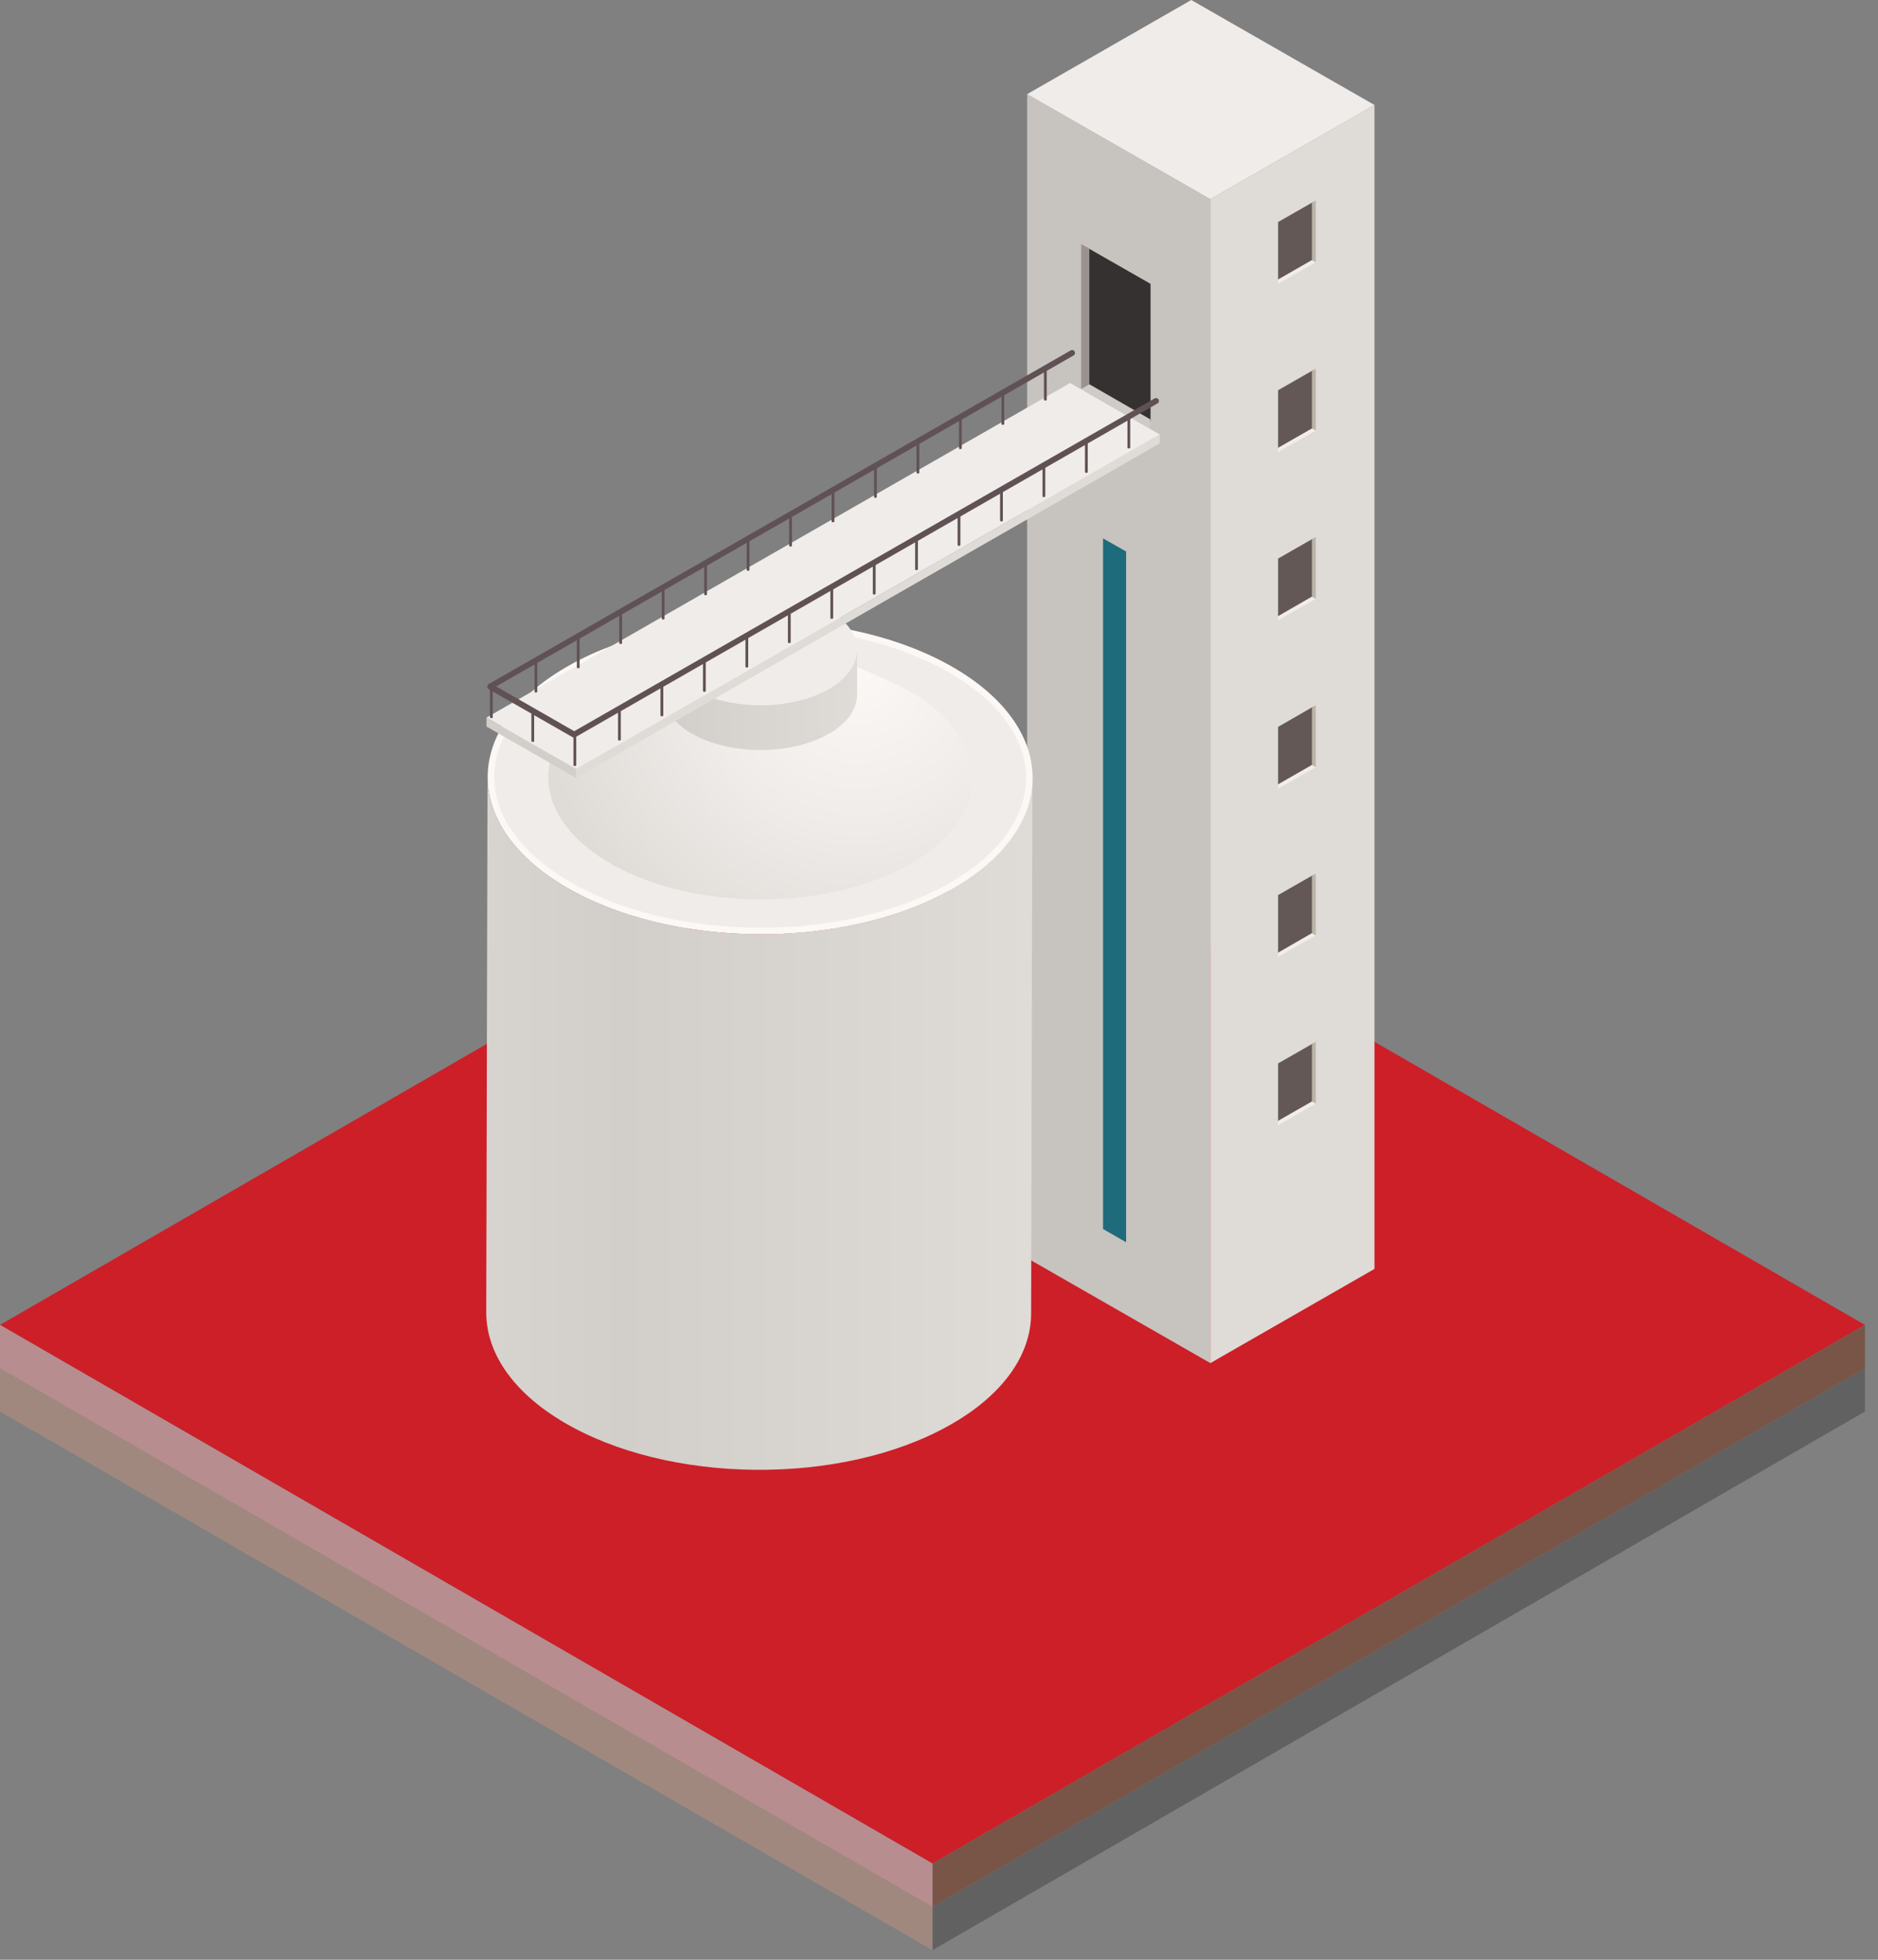 <svg width="138" height="144" viewBox="0 0 138 144" fill="none" xmlns="http://www.w3.org/2000/svg">
<rect x="0" y="0" width="138" height="144" fill="#808080" stroke="none"/>
<path d="M137.039 100.534L68.519 140.11V143.293L137.039 103.717V100.534Z" fill="#616161"/>
<path d="M-0 100.534L68.519 140.11V143.293L-0 103.717V100.534Z" fill="#A1887F"/>
<path d="M137.039 97.351L68.519 136.927L-0.001 97.351L68.519 57.798L137.039 97.351Z" fill="#CC1F28"/>
<path d="M137.039 97.352L68.519 136.927V140.11L137.039 100.534V97.352Z" fill="#795548"/>
<path d="M-0 97.352L68.519 136.927V140.11L-0 100.534V97.352Z" fill="#B78D90"/>
<g clip-path="url(#clip0_1531_24098)">
<path d="M88.939 100.158L75.477 92.442V6.918L88.939 14.634V100.158Z" fill="#C7C3BF"/>
<path d="M81.055 39.562V90.305L82.749 91.279V40.523L81.055 39.562Z" fill="#1E6B7C"/>
<path d="M100.999 93.239L88.938 100.158V14.634L100.999 7.715V93.239Z" fill="#DFDBD7"/>
<path d="M88.939 14.633L75.477 6.918L87.538 0L101.001 7.715L88.939 14.633Z" fill="#F0ECE9"/>
<path d="M96.504 14.835L96.491 19.148L93.918 20.628V16.315L96.504 14.835Z" fill="#635855"/>
<path d="M96.645 18.971L93.906 20.54V20.868L96.683 19.275L96.645 18.971Z" fill="#F1EDE8"/>
<path d="M96.683 14.734V19.275L96.402 19.123V14.886L96.683 14.734Z" fill="#B9B4A7"/>
<path d="M96.504 27.192L96.491 31.505L93.918 32.985V28.672L96.504 27.192Z" fill="#635855"/>
<path d="M96.645 31.341L93.906 32.909V33.225L96.683 31.644L96.645 31.341Z" fill="#F1EDE8"/>
<path d="M96.683 27.091V31.645L96.402 31.48V27.256L96.683 27.091Z" fill="#B9B4A7"/>
<path d="M96.504 39.562L96.491 43.875L93.918 45.355V41.042L96.504 39.562Z" fill="#635855"/>
<path d="M96.645 43.698L93.906 45.279V45.595L96.683 44.001L96.645 43.698Z" fill="#F1EDE8"/>
<path d="M96.683 39.461V44.014L96.402 43.85V39.613L96.683 39.461Z" fill="#B9B4A7"/>
<path d="M96.504 51.919L96.491 56.232L93.918 57.712V53.411L96.504 51.919Z" fill="#635855"/>
<path d="M96.645 56.067L93.906 57.636V57.952L96.683 56.371L96.645 56.067Z" fill="#F1EDE8"/>
<path d="M96.683 51.818V56.371L96.402 56.207V51.982L96.683 51.818Z" fill="#B9B4A7"/>
<path d="M79.832 18.162V28.293L84.545 30.987V20.856L79.832 18.162Z" fill="#353130"/>
<path d="M79.513 27.926L84.544 30.823V31.506L79.449 28.584L79.513 27.926Z" fill="#CFCCC8"/>
<path d="M79.449 17.935V28.584L80.048 28.242V18.276L79.449 17.935Z" fill="#9A928E"/>
<path d="M96.504 64.288L96.491 68.601L93.918 70.081V65.768L96.504 64.288Z" fill="#635855"/>
<path d="M96.645 68.424L93.906 70.005V70.321L96.683 68.74L96.645 68.424Z" fill="#F1EDE8"/>
<path d="M96.683 64.187V68.74L96.402 68.576V64.351L96.683 64.187Z" fill="#B9B4A7"/>
<path d="M96.504 76.658L96.491 80.958L93.918 82.45V78.138L96.504 76.658Z" fill="#635855"/>
<path d="M96.645 80.793L93.906 82.362V82.691L96.683 81.097L96.645 80.793Z" fill="#F1EDE8"/>
<path d="M96.683 76.544V81.097L96.402 80.933V76.708L96.683 76.544Z" fill="#B9B4A7"/>
<path d="M69.805 65.411C61.875 69.827 49.195 69.702 41.495 65.131C37.708 62.876 35.825 59.978 35.825 57.069L35.73 96.433C35.73 99.331 37.603 102.24 41.391 104.484C49.101 109.056 61.771 109.191 69.701 104.765C73.729 102.521 75.758 99.529 75.769 96.537L75.863 57.173C75.863 60.165 73.823 63.157 69.795 65.401L69.805 65.411Z" fill="url(#paint0_linear_1531_24098)"/>
<path d="M70.212 49.132C62.502 44.56 49.832 44.425 41.902 48.851C33.972 53.266 33.794 60.559 41.504 65.131C49.215 69.702 61.885 69.837 69.815 65.411C77.745 60.996 77.923 53.703 70.212 49.132Z" fill="#FBF8F5"/>
<path d="M55.923 68.164C50.525 68.164 45.492 66.938 41.747 64.715C38.211 62.616 36.275 59.873 36.317 57.006C36.359 54.087 38.42 51.334 42.134 49.266C45.806 47.22 50.65 46.098 55.787 46.098C61.185 46.098 66.218 47.324 69.963 49.547C73.499 51.645 75.435 54.388 75.393 57.255C75.351 60.175 73.29 62.928 69.576 64.995C65.904 67.042 61.06 68.164 55.923 68.164Z" fill="#F0ECE9"/>
<path d="M67.022 50.908C66.478 50.586 65.914 50.295 65.317 50.036L60.201 47.771L51.57 47.75L46.444 49.984C45.941 50.202 45.471 50.441 45.01 50.69C38.838 54.129 38.702 59.801 44.697 63.354C47.218 64.85 50.43 65.733 53.757 66.004C58.339 66.367 63.152 65.567 66.73 63.572C67.493 63.147 68.163 62.689 68.749 62.201C72.84 58.762 72.295 54.025 67.043 50.908H67.022Z" fill="url(#paint1_radial_1531_24098)"/>
<path d="M48.753 47.635V50.991C48.753 52.019 49.412 53.058 50.761 53.858C53.502 55.489 58.012 55.531 60.826 53.962C62.259 53.162 62.981 52.102 62.981 51.032V47.677L48.742 47.635H48.753Z" fill="url(#paint2_linear_1531_24098)"/>
<path d="M60.972 44.893C58.231 43.262 53.722 43.22 50.907 44.789C48.083 46.358 48.02 48.955 50.761 50.575C53.502 52.196 58.011 52.248 60.825 50.679C63.64 49.111 63.713 46.513 60.972 44.893Z" fill="#F0ECE9"/>
<path d="M42.336 56.497L85.22 31.923V32.581L42.336 57.168V56.497Z" fill="#DFDBD7"/>
<path d="M35.75 53.386L42.335 57.168V56.498L35.75 52.728V53.386Z" fill="#D2CEC9"/>
<path d="M42.335 56.497L85.219 31.923L78.634 28.141L35.75 52.728L42.335 56.497Z" fill="#F0ECE9"/>
<path d="M36.208 52.703V50.464C36.208 50.464 36.157 50.363 36.106 50.363C36.055 50.363 36.004 50.413 36.004 50.464V52.703C36.004 52.791 36.208 52.791 36.208 52.703Z" fill="#605155"/>
<path d="M76.915 29.368V27.129C76.915 27.129 76.864 27.028 76.813 27.028C76.762 27.028 76.711 27.078 76.711 27.129V29.368C76.711 29.456 76.915 29.456 76.915 29.368Z" fill="#605155"/>
<path d="M73.794 31.151V28.912C73.794 28.912 73.743 28.811 73.692 28.811C73.641 28.811 73.59 28.862 73.59 28.912V31.151C73.59 31.239 73.794 31.239 73.794 31.151Z" fill="#605155"/>
<path d="M70.672 32.935V30.696C70.672 30.696 70.622 30.595 70.571 30.595C70.52 30.595 70.469 30.645 70.469 30.696V32.935C70.469 33.023 70.672 33.023 70.672 32.935Z" fill="#605155"/>
<path d="M67.551 34.73V32.492C67.551 32.492 67.501 32.391 67.45 32.391C67.399 32.391 67.348 32.441 67.348 32.492V34.73C67.348 34.819 67.551 34.819 67.551 34.73Z" fill="#605155"/>
<path d="M64.43 36.514V34.275C64.43 34.275 64.379 34.174 64.329 34.174C64.278 34.174 64.227 34.224 64.227 34.275V36.514C64.227 36.602 64.43 36.602 64.43 36.514Z" fill="#605155"/>
<path d="M61.313 38.31V36.071C61.313 36.071 61.262 35.97 61.211 35.97C61.16 35.97 61.109 36.02 61.109 36.071V38.31C61.109 38.398 61.313 38.398 61.313 38.31Z" fill="#605155"/>
<path d="M58.192 40.093V37.854C58.192 37.854 58.141 37.753 58.09 37.753C58.039 37.753 57.988 37.803 57.988 37.854V40.093C57.988 40.181 58.192 40.181 58.192 40.093Z" fill="#605155"/>
<path d="M55.071 41.877V39.638C55.071 39.638 55.02 39.537 54.969 39.537C54.918 39.537 54.867 39.587 54.867 39.638V41.877C54.867 41.965 55.071 41.965 55.071 41.877Z" fill="#605155"/>
<path d="M51.95 43.672V41.434C51.95 41.434 51.899 41.333 51.848 41.333C51.797 41.333 51.746 41.383 51.746 41.434V43.672C51.746 43.761 51.95 43.761 51.95 43.672Z" fill="#605155"/>
<path d="M48.829 45.456V43.217C48.829 43.217 48.778 43.116 48.727 43.116C48.676 43.116 48.625 43.166 48.625 43.217V45.456C48.625 45.544 48.829 45.544 48.829 45.456Z" fill="#605155"/>
<path d="M45.708 47.252V45.013C45.708 45.013 45.657 44.912 45.606 44.912C45.555 44.912 45.504 44.962 45.504 45.013V47.252C45.504 47.34 45.708 47.34 45.708 47.252Z" fill="#605155"/>
<path d="M42.59 49.035V46.796C42.59 46.796 42.54 46.695 42.489 46.695C42.438 46.695 42.387 46.745 42.387 46.796V49.035C42.387 49.123 42.59 49.123 42.59 49.035Z" fill="#605155"/>
<path d="M39.481 50.818V48.58C39.481 48.58 39.43 48.478 39.379 48.478C39.328 48.478 39.277 48.529 39.277 48.58V50.818C39.277 50.907 39.481 50.907 39.481 50.818Z" fill="#605155"/>
<path d="M42.344 56.219V53.98C42.344 53.98 42.294 53.879 42.242 53.879C42.192 53.879 42.141 53.929 42.141 53.98V56.219C42.141 56.307 42.344 56.307 42.344 56.219Z" fill="#605155"/>
<path d="M39.251 54.448V52.21C39.251 52.21 39.2 52.108 39.149 52.108C39.098 52.108 39.047 52.159 39.047 52.21V54.448C39.047 54.537 39.251 54.537 39.251 54.448Z" fill="#605155"/>
<path d="M83.051 32.884V30.645C83.051 30.645 83.001 30.544 82.95 30.544C82.899 30.544 82.848 30.595 82.848 30.645V32.884C82.848 32.972 83.051 32.972 83.051 32.884Z" fill="#605155"/>
<path d="M79.93 34.68V32.441C79.93 32.441 79.879 32.34 79.829 32.34C79.778 32.34 79.727 32.39 79.727 32.441V34.68C79.727 34.768 79.93 34.768 79.93 34.68Z" fill="#605155"/>
<path d="M76.809 36.463V34.224C76.809 34.224 76.758 34.123 76.707 34.123C76.656 34.123 76.606 34.174 76.606 34.224V36.463C76.606 36.551 76.809 36.551 76.809 36.463Z" fill="#605155"/>
<path d="M73.692 38.247V36.008C73.692 36.008 73.641 35.907 73.59 35.907C73.539 35.907 73.488 35.957 73.488 36.008V38.247C73.488 38.335 73.692 38.335 73.692 38.247Z" fill="#605155"/>
<path d="M70.571 40.042V37.804C70.571 37.804 70.52 37.703 70.469 37.703C70.418 37.703 70.367 37.753 70.367 37.804V40.042C70.367 40.131 70.571 40.131 70.571 40.042Z" fill="#605155"/>
<path d="M67.45 41.826V39.587C67.45 39.587 67.399 39.486 67.348 39.486C67.297 39.486 67.246 39.536 67.246 39.587V41.826C67.246 41.914 67.45 41.914 67.45 41.826Z" fill="#605155"/>
<path d="M64.341 43.622V41.383C64.341 41.383 64.29 41.282 64.239 41.282C64.188 41.282 64.137 41.332 64.137 41.383V43.622C64.137 43.71 64.341 43.71 64.341 43.622Z" fill="#605155"/>
<path d="M61.223 45.405V43.167C61.223 43.167 61.172 43.065 61.121 43.065C61.071 43.065 61.02 43.116 61.02 43.167V45.405C61.02 45.494 61.223 45.494 61.223 45.405Z" fill="#605155"/>
<path d="M58.102 47.188V44.95C58.102 44.95 58.051 44.849 58 44.849C57.949 44.849 57.898 44.899 57.898 44.95V47.188C57.898 47.277 58.102 47.277 58.102 47.188Z" fill="#605155"/>
<path d="M54.981 48.984V46.746C54.981 46.746 54.93 46.645 54.879 46.645C54.828 46.645 54.777 46.695 54.777 46.746V48.984C54.777 49.073 54.981 49.073 54.981 48.984Z" fill="#605155"/>
<path d="M51.86 50.768V48.529C51.86 48.529 51.809 48.428 51.758 48.428C51.707 48.428 51.656 48.478 51.656 48.529V50.768C51.656 50.856 51.86 50.856 51.86 50.768Z" fill="#605155"/>
<path d="M48.739 52.563V50.325C48.739 50.325 48.688 50.224 48.637 50.224C48.586 50.224 48.535 50.274 48.535 50.325V52.563C48.535 52.652 48.739 52.652 48.739 52.563Z" fill="#605155"/>
<path d="M45.618 54.347V52.108C45.618 52.108 45.567 52.007 45.516 52.007C45.465 52.007 45.414 52.058 45.414 52.108V54.347C45.414 54.436 45.618 54.436 45.618 54.347Z" fill="#605155"/>
<path d="M42.195 54.195C42.195 54.195 42.118 54.195 42.08 54.17L35.915 50.641C35.852 50.603 35.801 50.528 35.801 50.452C35.801 50.376 35.839 50.3 35.915 50.262L78.672 25.751C78.774 25.687 78.914 25.725 78.965 25.826C79.029 25.928 78.991 26.067 78.889 26.117L36.463 50.439L42.195 53.727L84.837 29.279C84.939 29.216 85.079 29.254 85.13 29.355C85.194 29.456 85.155 29.596 85.053 29.646L42.297 54.157C42.297 54.157 42.22 54.183 42.182 54.183L42.195 54.195Z" fill="#605155"/>
</g>
<defs>
<linearGradient id="paint0_linear_1531_24098" x1="35.73" y1="82.543" x2="75.874" y2="82.543" gradientUnits="userSpaceOnUse">
<stop stop-color="#D8D4CF"/>
<stop offset="0.01" stop-color="#D7D3CE"/>
<stop offset="0.25" stop-color="#D2CEC9"/>
<stop offset="1" stop-color="#DFDBD7"/>
</linearGradient>
<radialGradient id="paint1_radial_1531_24098" cx="0" cy="0" r="1" gradientUnits="userSpaceOnUse" gradientTransform="translate(63.026 49.049) scale(23.676 23.51)">
<stop stop-color="#FBF8F5"/>
<stop offset="0.48" stop-color="#F0ECE9"/>
<stop offset="1" stop-color="#DFDBD7"/>
</radialGradient>
<linearGradient id="paint2_linear_1531_24098" x1="48.742" y1="51.365" x2="62.992" y2="51.365" gradientUnits="userSpaceOnUse">
<stop stop-color="#D2CEC9"/>
<stop offset="1" stop-color="#DFDBD7"/>
</linearGradient>
<clipPath id="clip0_1531_24098">
<rect width="74" height="122" fill="white" transform="translate(27)"/>
</clipPath>
</defs>
</svg>
